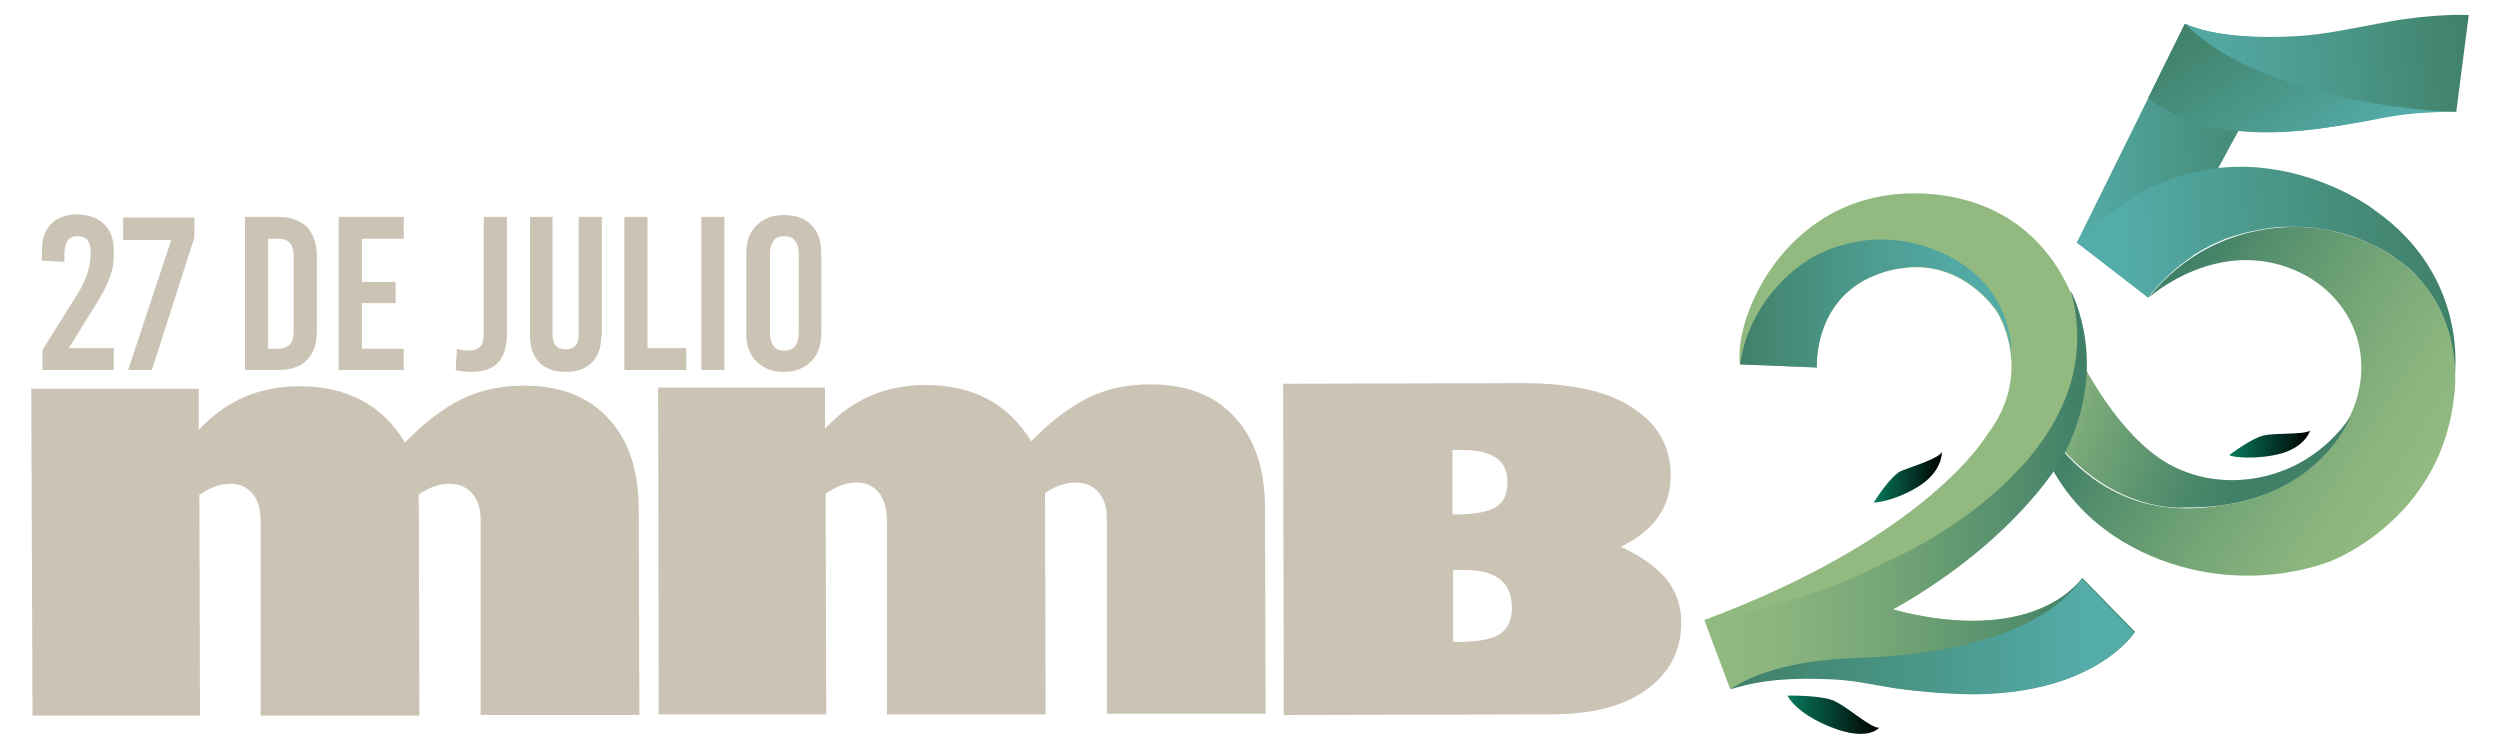 <?xml version="1.0" encoding="utf-8"?>
<!-- Generator: Adobe Illustrator 24.0.0, SVG Export Plug-In . SVG Version: 6.00 Build 0)  -->
<svg version="1.1" id="Capa_1" xmlns="http://www.w3.org/2000/svg" xmlns:xlink="http://www.w3.org/1999/xlink" x="0px" y="0px"
	 viewBox="0 0 400 120" style="enable-background:new 0 0 400 120;" xml:space="preserve">
<style type="text/css">
	.st0{fill:url(#SVGID_1_);}
	.st1{fill:url(#SVGID_2_);}
	.st2{fill:url(#SVGID_3_);}
	.st3{fill:url(#SVGID_4_);}
	.st4{fill:url(#SVGID_5_);}
	.st5{fill:url(#SVGID_6_);}
	.st6{fill:#92BA80;}
	.st7{fill:url(#SVGID_7_);}
	.st8{fill:url(#SVGID_8_);}
	.st9{fill:url(#SVGID_9_);}
	.st10{fill:#CBC4B5;}
	.st11{fill:url(#SVGID_10_);}
	.st12{fill:url(#SVGID_11_);}
	.st13{fill:url(#SVGID_12_);}
</style>
<g>
	<g>
		
			<linearGradient id="SVGID_1_" gradientUnits="userSpaceOnUse" x1="220.935" y1="263.505" x2="257.196" y2="263.505" gradientTransform="matrix(0.998 -7.062034e-02 7.062034e-02 0.998 92.477 -220.418)">
			<stop  offset="0" style="stop-color:#54ACA9"/>
			<stop  offset="0.495" style="stop-color:#4A9586"/>
			<stop  offset="1" style="stop-color:#408067"/>
		</linearGradient>
		<path class="st0" d="M332.3,38.8l11.4,8.8l22.6-41.7c0,0-10.6,0.7-16.7-2.1L332.3,38.8z"/>
		
			<linearGradient id="SVGID_2_" gradientUnits="userSpaceOnUse" x1="757.7" y1="251.035" x2="793.87" y2="251.035" gradientTransform="matrix(1.435 -0.102 7.062040e-02 0.998 -761.264 -159.976)">
			<stop  offset="0" style="stop-color:#54ACA9"/>
			<stop  offset="0.224" style="stop-color:#52A7A1"/>
			<stop  offset="0.573" style="stop-color:#4B988B"/>
			<stop  offset="1" style="stop-color:#408067"/>
		</linearGradient>
		<path class="st1" d="M349.6,3.8l-5.9,11.9c0,0,8.5,9.4,35.8,3.4c5.1-1.1,9.8-1.3,13.5-1.2L395,2.4c0,0-5.3-0.3-13,1.1
			c-5.1,0.9-10.1,2.1-14.9,2.3C361.7,6.1,354.2,5.9,349.6,3.8z"/>
		
			<linearGradient id="SVGID_3_" gradientUnits="userSpaceOnUse" x1="763.072" y1="241.285" x2="782.55" y2="266.216" gradientTransform="matrix(1.435 -0.102 7.062040e-02 0.998 -761.264 -159.976)">
			<stop  offset="0" style="stop-color:#408067"/>
			<stop  offset="0.485" style="stop-color:#4A9789"/>
			<stop  offset="0.888" style="stop-color:#54ACA9"/>
		</linearGradient>
		<path class="st2" d="M349.6,3.8l-5.9,11.9c0,0,0.7,0.7,2.2,1.6c1.2,0.7,2.8,1.5,4.9,2.2c4.8,1.5,11.1,2.3,20.2,1.1
			c2.1-0.3,4.5-0.7,7-1.1c5.2-1,7.6-1.6,15-1.6C393.1,18,362.9,17.1,349.6,3.8z"/>
		
			<linearGradient id="SVGID_4_" gradientUnits="userSpaceOnUse" x1="220.935" y1="283.384" x2="280.284" y2="283.384" gradientTransform="matrix(0.998 -7.062034e-02 7.062034e-02 0.998 92.477 -220.418)">
			<stop  offset="0.112" style="stop-color:#54ACA9"/>
			<stop  offset="0.515" style="stop-color:#4A9789"/>
			<stop  offset="1" style="stop-color:#408067"/>
		</linearGradient>
		<path class="st3" d="M332.3,38.8l11.4,8.8c0,0,0.8-1.1,2.3-2.6c0.8-0.8,1.8-1.8,3-2.7c0.4-0.3,0.8-0.6,1.2-0.9
			c0.3-0.2,0.6-0.4,0.8-0.6c0.2-0.1,0.3-0.2,0.5-0.3c1.8-1.1,3.8-2.1,6.1-2.8c2.3-0.7,4.9-1.2,7.5-1.4c0.3,0,0.6,0,0.8,0
			c0.5,0,0.9,0,1.4,0c2.7,0,5.4,0.4,8.3,1.3c2,0.6,4,1.5,6,2.6c1,0.6,2,1.3,3,2.1c0,0,0.4,0.3,0.9,0.7c0.9,0.8,2.4,2.4,3.8,4.6
			c1.6,2.5,2.9,6,3.3,10c0.1,1,0.2,1.9,0.1,3c0,0,2.7-16.2-12.8-27C380.1,33.6,355.4,15,332.3,38.8z"/>
		<g>
			
				<linearGradient id="SVGID_5_" gradientUnits="userSpaceOnUse" x1="224.845" y1="284.95" x2="271.724" y2="320.276" gradientTransform="matrix(0.998 -7.062034e-02 7.062034e-02 0.998 92.477 -220.418)">
				<stop  offset="0.129" style="stop-color:#408067"/>
				<stop  offset="0.288" style="stop-color:#558F6D"/>
				<stop  offset="0.586" style="stop-color:#76A677"/>
				<stop  offset="0.835" style="stop-color:#8BB57E"/>
				<stop  offset="1" style="stop-color:#92BA80"/>
			</linearGradient>
			<path class="st4" d="M343.7,47.7c0,0,11.3-10.3,24.3-4.1c5,2.4,8.7,7,9.6,12.5c0.6,3.8,0.1,8.6-3.6,13.9
				c-4.3,6.2-10.6,9.6-18.1,10.8c-9,1.5-20.9,0.8-30.6-15.1c0,0,1,14.6,17.2,22.5c16.2,7.8,30.6,1.5,30.6,1.5s17.7-6.7,19.6-26.7
				c0,0,3.2-20.8-19.8-26.1C372.9,36.8,355.7,32.7,343.7,47.7z"/>
		</g>
		
			<linearGradient id="SVGID_6_" gradientUnits="userSpaceOnUse" x1="213.874" y1="297.937" x2="257.673" y2="317.484" gradientTransform="matrix(0.998 -7.062034e-02 7.062034e-02 0.998 92.477 -220.418)">
			<stop  offset="0" style="stop-color:#92BA80"/>
			<stop  offset="0.259" style="stop-color:#6FA175"/>
			<stop  offset="0.555" style="stop-color:#4D896B"/>
			<stop  offset="0.715" style="stop-color:#408067"/>
		</linearGradient>
		<path class="st5" d="M376.1,66.6c0,0-5.5,14.8-26.4,14.6c0,0-14.2,1.5-24.2-15.6l7.5-7.9c0,0,5.8,12,14.1,16.6
			c6.9,3.8,15.7,3.2,22.3-1.1C371.7,71.7,374.1,69.6,376.1,66.6z"/>
	</g>
	<g>
		<path class="st6" d="M278.4,58.3l12.3,0.5c0,0-0.8-11.8,10.9-15.3s17.9,6.4,17.9,6.4s6.2,9.6-1.6,19.7c0,0-9.3,16.2-45.2,29.6
			l4.1,11c0,0,3.7-1.4,11-1.7c4.2-0.1,8.5,0.3,12.7,1c8.1,1.5,30.9,4.4,41-8.4l-8.4-8.6c0,0-7.2,11.1-30.3,5c0,0,13.9-7.2,23.5-19.3
			c0,0,9.3-10.1,7.1-24.4c0,0-2.6-21.2-25-22.8C286.1,29.6,277.3,50.8,278.4,58.3z"/>
		<linearGradient id="SVGID_7_" gradientUnits="userSpaceOnUse" x1="278.427" y1="48.65" x2="321.852" y2="48.65">
			<stop  offset="0" style="stop-color:#408067"/>
			<stop  offset="0.12" style="stop-color:#448873"/>
			<stop  offset="0.476" style="stop-color:#4D9C90"/>
			<stop  offset="0.781" style="stop-color:#52A8A3"/>
			<stop  offset="1" style="stop-color:#54ACA9"/>
		</linearGradient>
		<path class="st7" d="M278.4,58.3l12.3,0.5c0,0-0.6-10,8.2-14.3c1.3-0.6,2.8-1.2,4.6-1.5c0.7-0.1,1.5-0.2,2.4-0.3c0,0,0.4,0,1,0
			c0.4,0,1,0,1.6,0.1c1.6,0.2,3.6,0.8,5.7,2c1.2,0.7,2.8,2,3.9,3.2c0.6,0.7,1.2,1.3,1.7,2.2c0.4,0.7,0.8,1.6,1.1,2.5
			c0.2,0.5,0.3,0.7,0.4,1.3c0.2,0.8,0.4,1.4,0.5,2.8c0,0,0.8-11.1-11.2-16.4c-12-5.3-21.3,1.2-21.3,1.2S280.1,46.9,278.4,58.3z"/>
		<g>
			<linearGradient id="SVGID_8_" gradientUnits="userSpaceOnUse" x1="272.839" y1="78.808" x2="341.559" y2="78.808">
				<stop  offset="0" style="stop-color:#92BA80"/>
				<stop  offset="0.166" style="stop-color:#8BB57E"/>
				<stop  offset="0.414" style="stop-color:#76A677"/>
				<stop  offset="0.712" style="stop-color:#558F6D"/>
				<stop  offset="0.872" style="stop-color:#408067"/>
			</linearGradient>
			<path class="st8" d="M331.3,46.5c0,0,6.8,12.2-1.6,27.2c0,0-7.2,12.8-26.8,23.8c0,0,20.7,6.5,30.3-5l8.4,8.6
				c0,0-6.4,10.2-26.6,9.9c0,0-4.3,0-10.1-0.7c-3.6-0.4-6.6-1.4-11.9-1.7c-5.7-0.4-11.4,0.1-16.1,1.6l-4.1-11c0,0,15-1.9,29.6-9.6
				C302.4,89.7,339,73.8,331.3,46.5z"/>
		</g>
		<linearGradient id="SVGID_9_" gradientUnits="userSpaceOnUse" x1="276.909" y1="101.85" x2="341.553" y2="101.85">
			<stop  offset="0" style="stop-color:#408067"/>
			<stop  offset="0.485" style="stop-color:#4A9789"/>
			<stop  offset="0.888" style="stop-color:#54ACA9"/>
		</linearGradient>
		<path class="st9" d="M276.9,110.3c0,0,5.3-4.4,19.3-5c0,0,5.8-0.1,10.9-0.8c4.5-0.6,8.8-1.5,13.7-3.3c4.9-1.8,9.6-4.8,12.3-8.6
			l8.4,8.6c0,0-1.1,1.6-3.3,3.3c-3.9,3.1-10.9,6.5-22.3,6.6c0,0-2.8,0-6.6-0.3c-2.3-0.2-5.3-0.5-8.1-1c-1.7-0.3-3.2-0.6-4.7-0.8
			c-1.1-0.1-2.2-0.3-3.5-0.3C287.3,108.4,281.7,108.7,276.9,110.3z"/>
	</g>
	<g>
		<g>
			<g>
				<g>
					<path class="st10" d="M31.8,62.2l0,6.6c4.3-4.7,9.7-7,16.1-7c7.6,0,13.3,3,16.9,9c3-3.1,6-5.4,9-6.9c3-1.5,6.4-2.2,10.1-2.2
						c5.7,0,10.1,1.7,13.4,5.2c3.3,3.5,4.9,8.4,4.9,14.7l0.1,32.8l-25.4,0l0-31.2c0-1.9-0.5-3.3-1.4-4.3c-0.9-1-2.1-1.5-3.6-1.5
						c-1.6,0-3.3,0.6-4.9,1.7l0.1,35.4l-25.4,0l0-31.2c0-1.8-0.4-3.3-1.3-4.3c-0.9-1.1-2.1-1.6-3.6-1.6c-1.6,0-3.2,0.6-4.9,1.8
						l0.1,35.3l-26.8,0L5,62.2L31.8,62.2z"/>
					<path class="st10" d="M132,62l0,6.6c4.3-4.7,9.7-7,16.1-7c7.6,0,13.2,3,16.9,9c3-3.1,6-5.4,9-6.9c3-1.5,6.4-2.2,10.1-2.2
						c5.7,0,10.2,1.7,13.4,5.2c3.3,3.5,4.9,8.4,4.9,14.7l0.1,32.8l-25.4,0l0-31.2c0-1.9-0.5-3.3-1.4-4.3c-0.9-1-2.1-1.5-3.6-1.5
						c-1.6,0-3.3,0.6-4.9,1.7l0.1,35.4l-25.4,0l0-31.2c0-1.8-0.5-3.3-1.3-4.3c-0.9-1.1-2.1-1.6-3.6-1.6c-1.6,0-3.2,0.6-4.9,1.8
						l0.1,35.3l-26.8,0l-0.1-52.3L132,62z"/>
					<path class="st10" d="M205.3,61.4l38.3-0.1c7.8,0,13.7,1.3,17.7,4c4,2.6,6,6.2,6,10.8c0,5-2.6,8.8-8,11.4
						c3.2,1.4,5.5,3.1,7.2,5c1.6,1.9,2.5,4.3,2.5,7.1c0,4.4-1.8,8-5.5,10.7c-3.7,2.7-8.8,4-15.4,4l-42.7,0.1L205.3,61.4z M232.4,72
						l0,10.3l0.7,0c2.9,0,5-0.4,6.3-1.2c1.2-0.8,1.8-2.1,1.8-4c0-3.4-2.4-5.1-7.1-5.1L232.4,72z M232.5,91.2l0,11.5l0.8,0
						c3.1,0,5.3-0.4,6.6-1.2c1.3-0.8,2-2.2,2-4.3c0-4-2.5-6-7.6-6L232.5,91.2z"/>
				</g>
			</g>
		</g>
	</g>
	<g>
		<path class="st10" d="M16.7,35.9c1,1,1.5,2.4,1.5,4.1v0.9c0,1.2-0.2,2.4-0.7,3.6c-0.4,1.2-1.2,2.7-2.4,4.6L11,55.7h7.2v3.5H6.8V56
			l5.5-8.8c0.8-1.3,1.4-2.5,1.7-3.5c0.3-1,0.5-2,0.5-3v-0.5c0-1.6-0.7-2.4-2.1-2.4c-0.7,0-1.2,0.2-1.6,0.7c-0.3,0.5-0.5,1.2-0.5,2.2
			v1.2l-3.6-0.2v-1.7c0-1.8,0.5-3.2,1.5-4.2c1-1,2.4-1.5,4.2-1.5C14.3,34.4,15.7,34.9,16.7,35.9z"/>
		<path class="st10" d="M31.1,38l-6.8,21.2h-3.8l6.9-20.8h-7.7v-3.6h11.4V38z"/>
		<path class="st10" d="M49.1,36.3c1,1.1,1.6,2.6,1.6,4.6V53c0,2-0.5,3.5-1.6,4.6c-1,1.1-2.6,1.6-4.6,1.6h-5.3V34.7h5.3
			C46.5,34.7,48,35.3,49.1,36.3z M42.9,38.2v17.6h1.5c0.9,0,1.5-0.2,2-0.7c0.4-0.5,0.6-1.2,0.6-2.3V41.2c0-1-0.2-1.8-0.6-2.3
			c-0.4-0.5-1.1-0.7-2-0.7H42.9z"/>
		<path class="st10" d="M64.6,38.2h-6.7v6.9h5.4v3.4h-5.4v7.3h6.7v3.4H54.2V34.7h10.4V38.2z"/>
		<path class="st10" d="M81.1,53.5c0,2-0.5,3.5-1.4,4.5c-0.9,1-2.4,1.5-4.3,1.5c-0.9,0-1.7-0.1-2.5-0.3l0.2-3.4
			c0.6,0.2,1.2,0.3,1.8,0.3c0.9,0,1.5-0.2,1.9-0.6c0.4-0.4,0.6-1.1,0.6-2.1V34.7h3.7V53.5z"/>
		<path class="st10" d="M96.2,53.7c0,1.9-0.5,3.3-1.5,4.3c-1,1-2.4,1.5-4.2,1.5c-1.8,0-3.2-0.5-4.2-1.5c-1-1-1.5-2.4-1.5-4.3v-19
			h3.6v18.8c0,1.6,0.7,2.4,2.1,2.4c1.4,0,2.1-0.8,2.1-2.4V34.7h3.7V53.7z"/>
		<path class="st10" d="M103.6,55.7h6.2v3.5h-9.9V34.7h3.7V55.7z"/>
		<path class="st10" d="M115.9,59.2h-3.7V34.7h3.7V59.2z"/>
		<path class="st10" d="M129.8,36c1.1,1.1,1.6,2.6,1.6,4.5v12.8c0,1.9-0.5,3.4-1.6,4.5c-1.1,1.1-2.5,1.7-4.4,1.7
			c-1.9,0-3.3-0.6-4.4-1.7c-1.1-1.1-1.6-2.6-1.6-4.5V40.6c0-1.9,0.5-3.4,1.6-4.5c1.1-1.1,2.5-1.7,4.4-1.7
			C127.3,34.4,128.8,34.9,129.8,36z M123.8,38.5c-0.4,0.5-0.6,1.2-0.6,2.1v12.7c0,0.9,0.2,1.6,0.6,2.1c0.4,0.5,0.9,0.7,1.7,0.7
			c0.7,0,1.3-0.2,1.7-0.7c0.4-0.5,0.6-1.2,0.6-2.1V40.6c0-0.9-0.2-1.6-0.6-2.1c-0.4-0.5-0.9-0.7-1.7-0.7
			C124.7,37.8,124.1,38,123.8,38.5z"/>
	</g>
	<linearGradient id="SVGID_10_" gradientUnits="userSpaceOnUse" x1="299.807" y1="76.333" x2="310.759" y2="76.333">
		<stop  offset="0" style="stop-color:#077A5D"/>
		<stop  offset="1" style="stop-color:#000000"/>
	</linearGradient>
	<path class="st11" d="M299.8,80.4c0,0,2.7-4.4,4.5-5.1c1.8-0.7,6-2,6.4-3c0,0,0.2,3.2-4,5.7C302.6,80.4,299.8,80.4,299.8,80.4z"/>
	<linearGradient id="SVGID_11_" gradientUnits="userSpaceOnUse" x1="286.003" y1="114.336" x2="300.679" y2="114.336">
		<stop  offset="0" style="stop-color:#077A5D"/>
		<stop  offset="1" style="stop-color:#000000"/>
	</linearGradient>
	<path class="st12" d="M286,111.3c0,0,4.9-0.1,7.1,0.7c2.1,0.7,6.5,4.8,7.6,4.4c0,0-1.7,2.3-7.6,0S286,111.3,286,111.3z"/>
	<linearGradient id="SVGID_12_" gradientUnits="userSpaceOnUse" x1="356.742" y1="71.033" x2="369.64" y2="71.033">
		<stop  offset="0" style="stop-color:#077A5D"/>
		<stop  offset="1" style="stop-color:#000000"/>
	</linearGradient>
	<path class="st13" d="M356.7,72.8c0,0,3.4-2.6,5.4-3.1c2-0.5,6.4-0.1,7.5-0.8c0,0-0.6,2.4-4.4,3.6C361.4,73.6,357,73.2,356.7,72.8z
		"/>
</g>
</svg>

